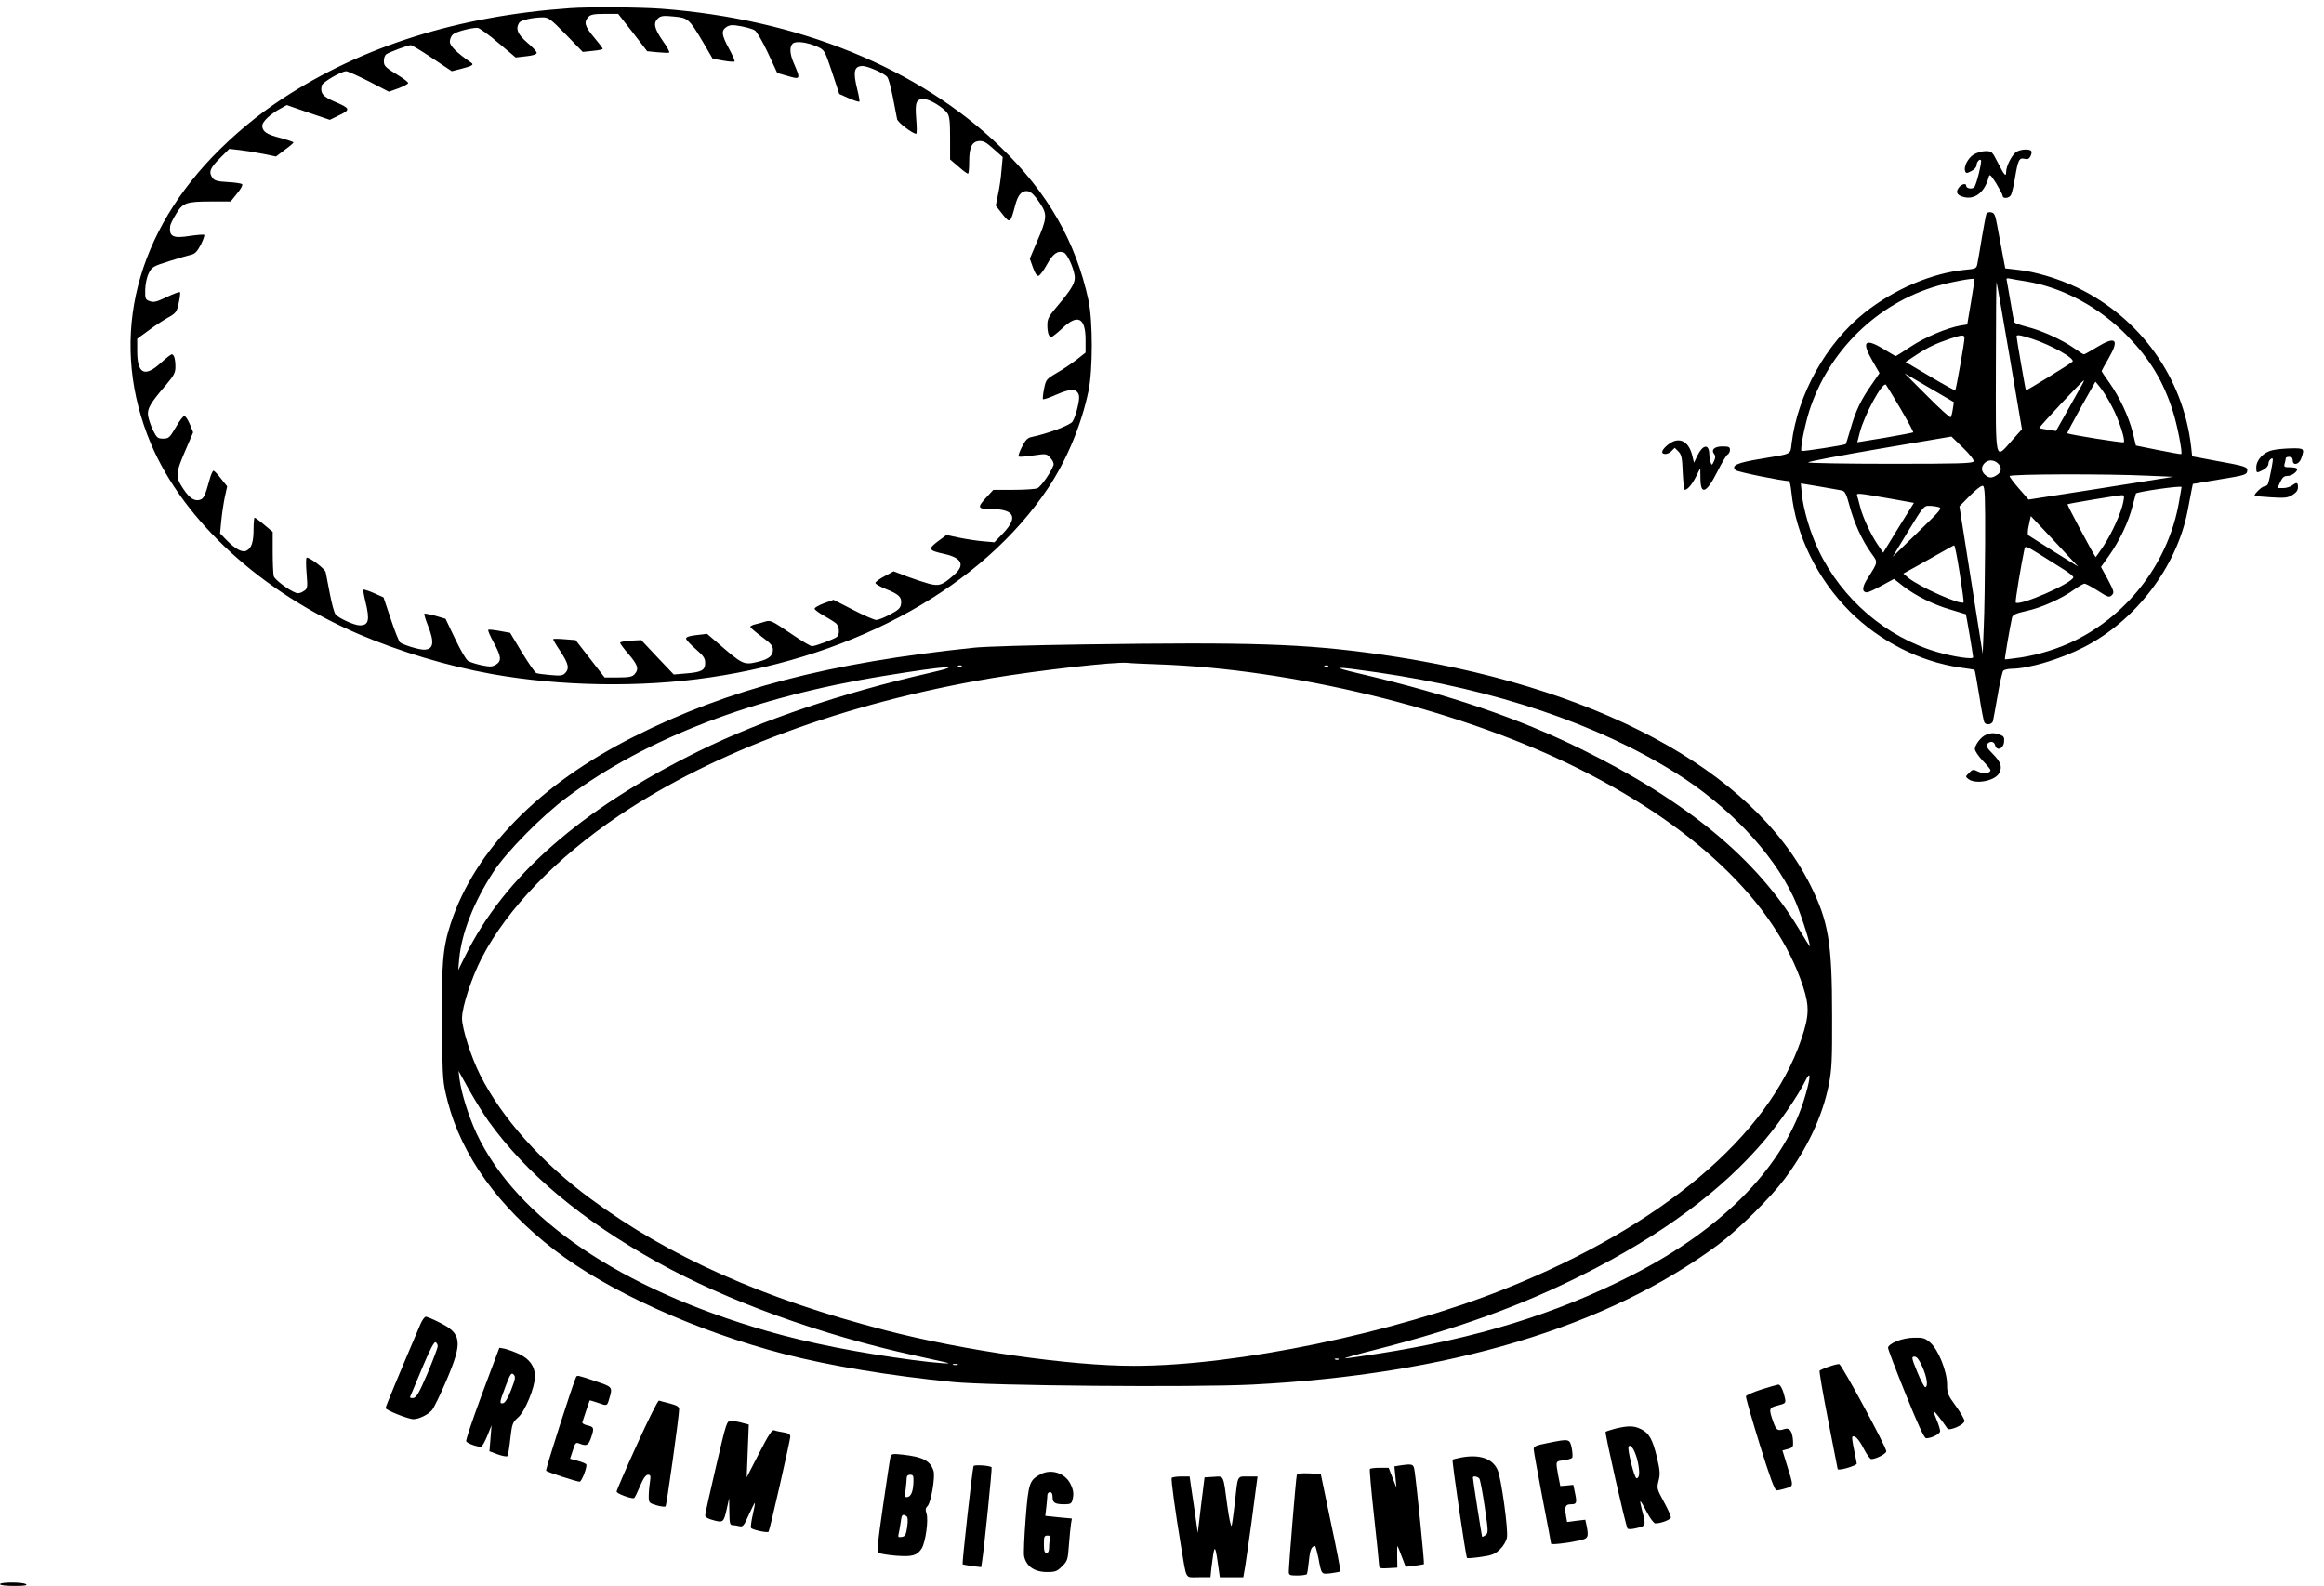 <?xml version="1.0" standalone="no"?>
<!DOCTYPE svg PUBLIC "-//W3C//DTD SVG 20010904//EN"
 "http://www.w3.org/TR/2001/REC-SVG-20010904/DTD/svg10.dtd">
<svg version="1.0" xmlns="http://www.w3.org/2000/svg"
 width="1338pt" height="913pt" viewBox="0 0 1338 913"
 preserveAspectRatio="xMidYMid meet">
<g transform="translate(0,913) scale(0.1,-0.1)"
fill="#000000" stroke="none">
<path d="M3280 9083 c-641 -45 -1194 -219 -1654 -521 -146 -96 -278 -206 -402
-334 -465 -485 -594 -1085 -355 -1653 188 -444 638 -856 1195 -1095 239 -102
510 -184 766 -230 396 -71 857 -79 1256 -20 854 125 1573 528 1948 1090 108
162 192 364 233 560 25 120 25 402 0 520 -73 339 -234 620 -508 885 -470 454
-1164 736 -1954 795 -128 9 -415 11 -525 3z m363 -140 l83 -108 60 -6 c32 -3
62 -4 67 -2 4 3 -13 34 -38 69 -49 71 -55 102 -26 129 17 14 31 16 90 10 83
-8 88 -12 171 -152 l53 -91 61 -11 c33 -6 62 -8 65 -5 3 3 -11 36 -32 74 -43
79 -46 104 -14 125 20 12 34 13 83 4 32 -6 68 -16 80 -24 11 -7 45 -65 75
-129 l54 -116 52 -15 c84 -25 84 -24 42 74 -23 53 -24 94 -4 111 19 15 82 7
141 -19 41 -19 42 -20 84 -145 l42 -127 56 -25 c30 -13 57 -22 60 -19 2 2 -3
33 -12 69 -26 104 -19 136 31 136 29 0 124 -42 141 -63 8 -9 22 -62 33 -119
11 -57 22 -113 24 -124 4 -19 89 -84 110 -84 4 0 4 38 0 85 -8 96 0 115 44
115 32 0 111 -48 135 -81 13 -19 16 -49 16 -145 l0 -122 48 -41 c26 -23 50
-41 55 -41 4 0 7 30 7 68 0 84 15 116 56 120 25 2 41 -6 84 -45 l53 -47 -7
-76 c-3 -41 -12 -104 -20 -139 l-13 -65 38 -48 c44 -56 46 -54 73 47 15 59 35
85 66 85 23 0 43 -18 80 -74 40 -60 38 -84 -20 -218 l-41 -97 18 -51 c11 -32
23 -50 32 -48 8 2 30 31 49 66 34 62 62 82 97 68 19 -7 54 -82 62 -132 6 -39
-13 -74 -102 -179 -46 -54 -55 -71 -55 -104 0 -46 8 -71 23 -71 5 0 34 23 63
50 89 85 134 62 134 -67 l0 -73 -52 -41 c-29 -22 -80 -57 -114 -76 -60 -35
-62 -38 -73 -91 -6 -31 -9 -58 -6 -60 3 -3 39 9 81 28 80 35 116 33 126 -7 6
-24 -18 -120 -37 -150 -14 -21 -139 -68 -233 -88 -26 -5 -37 -16 -58 -57 -14
-27 -23 -53 -19 -56 3 -3 40 -1 83 6 77 11 77 11 100 -15 14 -15 21 -32 17
-42 -17 -45 -73 -124 -93 -132 -13 -5 -75 -9 -138 -9 l-115 0 -39 -42 c-55
-59 -52 -68 19 -68 140 0 165 -45 79 -137 l-53 -55 -67 6 c-37 3 -99 13 -138
21 l-71 15 -50 -37 c-58 -44 -54 -52 38 -72 103 -23 121 -65 53 -123 -66 -58
-83 -63 -140 -49 -26 7 -84 26 -127 42 l-78 30 -52 -28 c-29 -15 -53 -33 -53
-39 0 -6 26 -21 58 -34 77 -31 94 -47 90 -84 -3 -26 -12 -36 -63 -63 -33 -18
-69 -32 -80 -32 -11 0 -71 26 -133 58 l-113 58 -55 -20 c-30 -11 -54 -25 -54
-31 0 -6 24 -24 53 -40 28 -16 60 -36 70 -44 20 -17 23 -65 5 -79 -17 -13
-124 -53 -143 -53 -8 0 -58 29 -110 65 -127 86 -128 86 -162 76 -15 -5 -40
-12 -55 -15 -16 -4 -28 -10 -28 -15 0 -4 29 -29 65 -56 52 -38 65 -53 65 -75
0 -35 -23 -54 -82 -69 -87 -21 -89 -20 -241 112 l-56 48 -60 -7 c-40 -4 -61
-11 -61 -20 0 -7 25 -34 55 -60 46 -40 55 -53 55 -81 0 -41 -20 -53 -111 -60
l-70 -6 -94 99 -93 99 -61 -3 c-34 -2 -61 -8 -61 -12 0 -5 22 -35 50 -67 53
-62 60 -85 33 -115 -13 -14 -31 -18 -94 -18 l-78 0 -84 108 -83 107 -63 5
c-34 3 -64 3 -66 1 -2 -2 16 -33 41 -70 47 -71 54 -100 27 -127 -14 -14 -29
-15 -84 -10 -37 3 -74 8 -81 11 -8 3 -45 57 -83 119 l-68 113 -61 11 c-33 6
-62 9 -65 6 -3 -3 11 -36 32 -74 43 -80 46 -104 13 -126 -22 -13 -33 -14 -83
-4 -32 7 -67 18 -78 25 -12 7 -45 65 -75 128 l-55 115 -58 17 c-33 9 -61 14
-64 12 -2 -3 7 -34 21 -69 39 -98 32 -138 -24 -138 -29 0 -118 27 -137 42 -6
5 -31 66 -53 134 l-42 125 -56 25 c-30 13 -57 22 -60 19 -2 -2 3 -33 12 -69
26 -106 19 -136 -33 -136 -31 0 -121 41 -139 63 -8 9 -22 62 -33 119 -11 57
-22 113 -24 124 -4 19 -89 84 -109 84 -5 0 -5 -40 -1 -89 7 -87 6 -90 -18
-105 -14 -10 -32 -14 -43 -9 -42 15 -122 76 -128 96 -3 12 -6 74 -6 139 l0
116 -49 41 c-27 23 -52 41 -55 41 -3 0 -6 -29 -6 -64 0 -76 -11 -111 -40 -126
-25 -13 -65 8 -119 64 l-34 35 7 73 c4 40 13 101 20 135 l14 63 -36 45 c-19
25 -38 45 -43 45 -5 0 -16 -26 -24 -57 -22 -80 -32 -103 -50 -109 -32 -13 -64
7 -100 62 -46 69 -45 89 15 227 l42 98 -19 47 c-11 26 -25 47 -32 47 -6 0 -29
-29 -49 -65 -35 -60 -41 -65 -73 -65 -31 0 -36 5 -57 46 -13 26 -25 63 -29 83
-7 42 10 72 101 178 48 57 56 72 56 106 0 45 -8 72 -21 72 -5 0 -34 -22 -64
-50 -92 -84 -135 -62 -135 67 l0 73 63 46 c34 26 85 59 113 75 48 27 52 33 63
85 7 30 10 58 7 62 -4 3 -38 -10 -76 -28 -58 -28 -75 -32 -97 -24 -26 9 -28
13 -27 66 1 32 9 72 20 94 18 37 24 41 119 71 55 17 112 34 127 37 21 5 34 19
54 57 14 28 23 54 20 57 -4 3 -40 0 -82 -6 -99 -16 -122 -4 -114 58 1 8 15 38
33 67 39 66 59 73 202 73 l113 0 37 46 c21 25 34 49 29 54 -5 4 -42 10 -83 12
-57 3 -76 8 -87 23 -24 33 -16 56 41 113 l55 55 62 -7 c35 -4 95 -14 135 -22
l72 -15 50 38 c28 20 51 40 51 43 0 3 -33 14 -72 25 -82 20 -108 38 -108 71 0
24 47 68 107 100 l34 19 124 -43 124 -42 55 27 c66 32 63 39 -30 79 -65 28
-81 47 -72 91 3 19 111 82 141 83 9 0 69 -27 132 -59 l114 -59 56 20 c30 12
55 25 55 30 0 4 -21 22 -47 38 -85 52 -93 59 -93 89 0 16 6 33 13 38 16 12
125 53 142 53 7 0 63 -34 124 -75 l112 -75 55 14 c61 16 74 23 58 34 -84 58
-124 97 -124 122 0 15 8 34 18 42 16 15 103 38 141 38 9 0 63 -38 119 -86
l101 -85 61 7 c39 4 60 11 60 20 0 7 -25 34 -55 59 -55 48 -68 79 -46 114 9
15 75 30 134 31 35 0 45 -7 135 -99 l97 -100 58 6 c31 3 57 8 57 12 0 4 -22
33 -50 66 -53 63 -60 87 -33 117 13 14 31 18 94 18 l78 0 84 -107z"/>
<path d="M11613 8258 c-26 -12 -63 -83 -63 -118 0 -32 -11 -19 -50 58 -30 59
-33 62 -68 62 -20 0 -51 -9 -68 -19 -33 -20 -60 -71 -50 -96 5 -14 9 -14 36 0
17 9 30 23 30 35 0 17 17 37 25 28 7 -7 -26 -144 -39 -156 -13 -13 -46 -7 -46
9 0 17 -29 9 -44 -13 -19 -27 -7 -45 39 -54 60 -11 113 34 134 115 6 21 10 18
44 -35 20 -33 37 -65 37 -71 0 -19 38 -15 48 5 5 9 15 51 22 92 18 109 25 123
55 116 18 -5 27 -1 35 14 6 11 8 25 5 30 -8 13 -54 12 -82 -2z"/>
<path d="M11436 7898 c-3 -7 -14 -69 -26 -138 -11 -69 -23 -137 -26 -151 -5
-24 -10 -27 -68 -32 -191 -18 -410 -111 -582 -248 -220 -175 -384 -469 -419
-751 -8 -66 7 -59 -175 -89 -140 -23 -175 -39 -147 -66 10 -10 266 -62 308
-63 3 0 9 -29 13 -65 25 -246 149 -498 336 -685 172 -172 405 -290 635 -323
44 -6 81 -12 83 -13 2 -1 14 -67 27 -147 12 -80 26 -151 30 -156 10 -17 43
-13 49 7 2 9 15 76 27 147 12 72 27 136 32 143 5 6 28 12 51 12 97 1 275 54
411 123 300 152 538 464 600 787 9 47 19 101 23 120 l7 34 155 26 c143 23 155
27 158 47 4 26 -7 29 -195 63 l-122 23 -6 56 c-46 397 -292 741 -657 916 -107
51 -242 92 -343 102 l-70 8 -17 90 c-9 50 -23 122 -30 160 -11 60 -16 70 -36
73 -12 2 -24 -3 -26 -10z m-88 -506 l-22 -130 -38 -6 c-75 -12 -209 -69 -288
-122 -45 -30 -83 -54 -85 -54 -3 0 -34 18 -71 41 -108 65 -128 43 -64 -68 l41
-71 -44 -64 c-62 -88 -93 -152 -122 -254 -14 -48 -27 -89 -28 -90 -6 -7 -250
-44 -255 -40 -9 9 17 141 44 228 110 347 393 624 741 723 75 22 202 45 211 39
1 0 -8 -60 -20 -132z m317 118 c210 -34 426 -150 587 -318 128 -133 203 -258
257 -427 26 -80 58 -243 49 -249 -2 -2 -61 9 -132 23 l-129 26 -18 75 c-24 93
-76 204 -134 286 -25 34 -45 65 -45 67 0 3 18 37 41 76 63 109 40 129 -71 61
-36 -22 -68 -40 -72 -40 -5 0 -30 16 -56 35 -67 47 -183 101 -267 122 -38 10
-73 22 -76 26 -4 5 -14 57 -23 115 -10 59 -20 115 -22 125 -5 14 -1 17 18 13
13 -3 55 -10 93 -16z m-95 -433 l71 -418 -57 -64 c-100 -113 -94 -140 -93 428
0 270 2 488 4 482 2 -5 36 -198 75 -428z m-260 105 c0 -23 -48 -294 -53 -299
-2 -2 -68 34 -145 80 l-141 83 62 41 c67 44 112 65 197 94 70 23 80 23 80 1z
m391 -3 c112 -37 248 -114 231 -131 -13 -13 -265 -168 -268 -165 -3 3 -54 299
-54 311 0 11 25 7 91 -15z m-458 -404 c-3 -22 -9 -43 -12 -47 -4 -4 -65 51
-136 123 l-130 130 142 -83 142 -83 -6 -40z m734 123 c-13 -24 -50 -89 -82
-146 l-58 -103 -46 7 c-25 4 -48 8 -50 10 -4 4 249 274 256 274 3 0 -6 -19
-20 -42z m182 -108 c41 -77 79 -195 68 -206 -5 -5 -315 44 -325 52 -2 1 34 69
79 150 l83 147 28 -34 c15 -18 46 -67 67 -109z m-1217 -13 c42 -72 75 -133 73
-136 -3 -2 -76 -16 -163 -31 l-159 -26 14 55 c27 104 132 296 151 276 3 -3 41
-65 84 -138z m421 -303 c-4 -12 -89 -14 -479 -14 -261 0 -474 4 -474 8 0 5
186 40 413 79 l412 70 67 -65 c39 -38 64 -70 61 -78z m139 -11 c24 -22 23 -49
-4 -67 -29 -20 -47 -20 -70 1 -22 20 -23 46 -2 67 20 21 53 20 76 -1z m871
-72 l139 -6 -416 -66 -417 -65 -54 62 c-30 34 -55 67 -55 73 0 12 553 14 803
2z m-1767 -85 c17 -5 25 -23 43 -90 26 -97 72 -198 124 -270 40 -55 41 -48
-19 -143 -34 -52 -36 -83 -5 -83 9 0 47 18 85 39 l70 38 55 -43 c73 -56 177
-107 276 -135 44 -13 81 -24 83 -25 2 -1 41 -231 42 -248 0 -14 -113 3 -206
30 -294 85 -550 305 -684 586 -47 98 -87 233 -96 322 l-6 63 108 -18 c60 -10
118 -21 130 -23z m823 -310 c-1 -182 -4 -398 -8 -481 l-6 -149 -67 424 -67
425 61 62 c35 35 66 59 74 56 12 -4 14 -65 13 -337z m1131 330 c0 -2 -7 -41
-15 -87 -59 -338 -282 -637 -592 -793 -98 -49 -210 -84 -318 -101 -49 -7 -91
-12 -92 -11 -3 2 31 198 41 241 4 16 22 24 84 38 87 19 202 71 274 123 27 19
53 34 59 34 7 0 41 -18 77 -41 59 -38 66 -40 81 -25 14 15 12 22 -23 89 l-40
73 47 66 c59 83 112 194 134 283 10 39 19 72 20 74 7 10 263 47 263 37z
m-1663 -69 l122 -22 -89 -143 -88 -144 -32 47 c-38 56 -84 153 -100 215 -6 25
-14 53 -17 63 -6 21 -9 21 204 -16z m1328 -14 c-11 -61 -64 -179 -113 -254
-25 -38 -47 -68 -47 -66 -17 23 -165 301 -162 304 5 4 278 50 311 52 16 1 17
-4 11 -36z m-1065 -32 c24 -6 16 -15 -119 -146 l-144 -140 89 147 c84 138 91
147 119 146 17 0 41 -3 55 -7z m750 -285 l55 -58 -140 87 c-77 48 -143 91
-148 94 -4 4 -3 31 4 59 l11 51 82 -87 c45 -48 106 -113 136 -146z m-627 -98
c14 -89 24 -164 22 -166 -16 -17 -254 89 -319 142 l-28 24 103 57 c57 32 122
68 144 81 22 13 43 24 46 24 4 0 18 -73 32 -162z m595 26 c34 -21 61 -43 59
-48 -12 -37 -310 -166 -332 -145 -4 5 32 224 50 306 5 22 8 21 83 -25 42 -27
105 -66 140 -88z"/>
<path d="M9626 6585 c-28 -15 -55 -42 -56 -56 -1 -18 33 -16 51 2 l21 21 21
-21 c18 -18 22 -36 25 -121 3 -55 7 -100 11 -100 16 0 41 28 65 75 l25 50 1
-57 c0 -101 34 -89 97 36 25 50 52 95 59 99 8 4 14 17 14 27 0 17 -7 20 -44
20 -46 0 -67 -20 -46 -45 7 -9 7 -21 -2 -40 -11 -24 -13 -25 -19 -8 -4 10 -8
32 -8 50 -2 59 -37 54 -68 -9 l-20 -42 -11 45 c-18 71 -64 101 -116 74z"/>
<path d="M13083 6538 c-51 -11 -93 -56 -93 -99 0 -34 1 -34 40 -14 18 9 30 24
30 35 0 17 17 37 25 29 4 -6 -21 -134 -29 -148 -4 -6 -13 -11 -20 -11 -13 0
-62 -47 -55 -54 2 -2 45 -6 95 -9 78 -5 96 -3 123 14 21 13 31 26 31 44 0 29
-7 30 -34 10 -11 -8 -34 -15 -52 -15 l-32 0 16 35 c13 27 22 35 43 35 26 0 64
31 52 43 -3 4 -22 7 -41 7 -31 0 -34 2 -28 23 3 12 6 25 6 30 0 4 9 7 20 7 13
0 20 -7 20 -20 0 -33 36 -25 49 11 20 57 17 59 -56 58 -38 -1 -87 -5 -110 -11z"/>
<path d="M6235 5420 c-286 -4 -569 -12 -630 -19 -835 -87 -1412 -238 -1954
-511 -547 -275 -917 -653 -1056 -1076 -46 -139 -54 -237 -50 -589 3 -318 3
-321 33 -438 80 -309 293 -606 613 -852 307 -237 818 -469 1324 -600 263 -68
608 -125 970 -161 220 -22 1382 -32 1725 -15 1131 58 2039 330 2679 803 115
85 306 274 384 379 133 178 219 361 256 544 17 87 20 138 19 400 0 417 -21
542 -125 749 -333 667 -1248 1156 -2488 1330 -428 60 -729 70 -1700 56z m440
-115 c760 -27 1691 -252 2350 -569 719 -346 1196 -798 1356 -1286 37 -114 35
-169 -10 -302 -190 -560 -807 -1079 -1709 -1439 -633 -253 -1544 -442 -2132
-442 -362 -1 -984 88 -1430 204 -708 183 -1247 424 -1700 758 -281 207 -511
465 -636 713 -52 103 -104 267 -104 326 0 66 56 237 115 350 146 281 431 576
789 817 550 370 1303 648 2140 790 274 46 717 96 786 89 14 -2 97 -6 185 -9z
m-1138 -11 c-3 -3 -12 -4 -19 -1 -8 3 -5 6 6 6 11 1 17 -2 13 -5z m2110 0 c-3
-3 -12 -4 -19 -1 -8 3 -5 6 6 6 11 1 17 -2 13 -5z m-2299 -39 c-499 -114 -963
-271 -1323 -448 -679 -335 -1121 -722 -1347 -1181 l-40 -81 6 67 c14 148 85
328 197 499 75 115 279 322 422 428 460 343 1077 579 1827 700 368 60 479 66
258 16z m2582 4 c678 -98 1268 -297 1718 -579 302 -189 555 -456 677 -713 34
-71 95 -255 95 -286 0 -2 -28 43 -63 101 -243 404 -645 736 -1256 1037 -358
176 -750 310 -1269 432 -184 43 -156 45 98 8z m-5117 -2584 c219 -304 536
-568 971 -811 401 -223 941 -419 1485 -538 86 -19 165 -37 176 -39 54 -12 -46
-5 -186 13 -321 43 -597 97 -838 166 -847 243 -1446 649 -1677 1138 -45 97
-87 229 -98 311 l-6 50 61 -110 c34 -60 84 -141 112 -180z m7582 152 c-114
-401 -468 -768 -1001 -1039 -435 -222 -896 -364 -1465 -452 -91 -14 -174 -26
-185 -26 -10 1 76 25 191 54 458 117 819 248 1173 425 459 230 808 488 1055
781 86 102 190 255 229 334 33 69 35 33 3 -77z m-2688 -1523 c-3 -3 -12 -4
-19 -1 -8 3 -5 6 6 6 11 1 17 -2 13 -5z m-2194 -31 c-7 -2 -19 -2 -25 0 -7 3
-2 5 12 5 14 0 19 -2 13 -5z"/>
<path d="M11434 4900 c-28 -11 -64 -58 -64 -82 0 -10 20 -41 45 -67 25 -26 45
-51 45 -54 0 -19 -38 -24 -69 -10 -31 15 -33 15 -54 -6 -22 -22 -22 -22 -3
-37 43 -31 152 -9 176 35 19 36 10 63 -35 109 -35 35 -42 48 -34 59 17 19 40
16 46 -8 9 -34 47 -21 51 19 3 27 -1 34 -23 42 -31 12 -52 12 -81 0z"/>
<path d="M2421 1508 c-123 -288 -201 -476 -201 -484 0 -12 131 -64 160 -64 31
0 83 25 106 51 12 13 50 92 85 174 94 221 88 268 -42 332 -35 18 -70 32 -77
33 -7 0 -21 -19 -31 -42z m99 -128 c0 -10 -27 -80 -59 -157 -48 -112 -64 -139
-81 -141 -12 -2 -21 1 -19 6 2 6 33 80 69 165 43 103 69 153 77 150 7 -3 13
-13 13 -23z"/>
<path d="M10918 1408 c-29 -12 -48 -27 -48 -37 0 -9 46 -130 102 -268 69 -172
107 -253 117 -253 32 0 81 25 81 41 0 10 -9 39 -20 65 -11 26 -19 48 -17 50 3
3 47 -53 79 -100 11 -16 98 22 98 44 0 9 -22 48 -50 86 -46 63 -50 73 -50 124
0 75 -50 199 -96 240 -30 26 -42 30 -92 29 -34 0 -76 -9 -104 -21z m149 -145
c27 -61 35 -114 18 -119 -5 -2 -26 37 -46 86 -34 83 -35 90 -17 90 14 0 26
-16 45 -57z"/>
<path d="M2776 1107 c-54 -146 -96 -269 -92 -275 8 -13 72 -35 87 -30 6 2 22
31 35 63 l24 60 -6 -75 -6 -75 48 -18 c26 -9 51 -14 55 -10 4 5 12 50 17 100
10 87 13 95 45 123 40 35 97 173 97 236 0 58 -31 101 -93 130 -29 13 -66 26
-83 30 l-29 5 -99 -264z m167 22 c-18 -47 -35 -75 -46 -77 -23 -5 -22 3 14 98
27 71 33 80 46 67 12 -12 11 -24 -14 -88z"/>
<path d="M10528 1262 c-26 -9 -49 -20 -52 -23 -3 -3 19 -131 49 -285 30 -153
55 -280 55 -281 0 -13 110 19 110 31 0 3 -7 37 -15 77 -9 40 -13 74 -11 77 13
13 38 -13 66 -68 17 -33 36 -60 44 -60 27 0 86 31 86 45 0 25 -257 500 -271
502 -8 1 -35 -6 -61 -15z"/>
<path d="M3317 1203 c-15 -27 -178 -535 -173 -540 7 -8 177 -63 193 -63 12 0
46 88 38 100 -2 4 -24 13 -49 20 l-44 12 16 48 c14 45 17 48 39 39 41 -16 51
-10 67 37 18 54 16 60 -25 69 -17 4 -29 12 -26 18 2 7 12 37 22 67 10 30 19
56 20 58 1 1 21 -5 45 -13 57 -20 55 -21 68 24 20 66 19 67 -81 100 -100 34
-104 35 -110 24z"/>
<path d="M10141 1131 c-47 -15 -87 -33 -89 -39 -2 -7 34 -131 79 -277 58 -188
87 -265 97 -265 8 0 32 5 54 12 46 13 45 9 4 140 l-24 78 31 8 c29 8 32 12 30
46 -3 54 -19 78 -46 70 -43 -14 -50 -9 -68 41 -27 76 -25 81 27 94 43 11 46
14 41 39 -10 48 -26 82 -39 81 -7 -1 -51 -13 -97 -28z"/>
<path d="M3667 813 c-65 -142 -117 -263 -117 -270 0 -12 89 -44 101 -37 4 2
19 33 34 69 19 45 33 65 46 65 15 0 16 -6 11 -42 -4 -24 -7 -60 -7 -82 0 -37
2 -39 45 -52 25 -7 48 -10 52 -6 6 7 78 518 78 559 0 15 -12 22 -52 33 -29 7
-58 15 -64 17 -6 2 -63 -112 -127 -254z"/>
<path d="M4122 686 c-34 -145 -62 -271 -62 -280 0 -9 15 -19 38 -25 65 -19 68
-17 85 57 l15 67 1 -77 c1 -67 3 -78 19 -78 9 0 27 -3 39 -6 20 -5 26 2 54 65
18 39 33 70 35 68 2 -1 -4 -32 -12 -67 -8 -35 -13 -69 -10 -76 4 -10 93 -30
101 -22 6 5 125 528 125 547 0 14 -10 20 -39 25 -22 3 -46 9 -55 12 -11 4 -32
-27 -86 -133 l-71 -138 6 152 6 152 -38 10 c-21 6 -50 11 -64 11 -25 0 -26 -3
-87 -264z"/>
<path d="M9302 906 c-29 -8 -55 -16 -58 -19 -6 -5 115 -539 126 -556 3 -6 25
-5 53 2 53 12 54 15 32 97 -8 30 -13 56 -11 57 2 2 19 -26 37 -62 19 -36 41
-65 49 -65 34 0 90 22 90 35 0 7 -18 48 -41 90 -40 73 -41 78 -30 121 10 37 8
59 -9 132 -25 105 -46 143 -93 165 -41 20 -72 20 -145 3z m128 -195 c12 -59 9
-91 -8 -91 -13 0 -54 168 -46 182 13 20 40 -27 54 -91z"/>
<path d="M8908 822 c-66 -13 -78 -19 -78 -35 0 -11 23 -136 50 -279 28 -142
50 -262 50 -265 0 -7 91 3 160 18 54 12 58 18 44 88 l-7 32 -52 -6 -53 -7 -7
41 c-8 48 -2 61 30 61 32 0 35 8 23 64 l-10 48 -38 -4 -37 -3 -12 61 c-15 84
-16 81 30 87 23 3 45 9 50 14 4 4 3 29 -2 56 -12 55 -13 55 -141 29z"/>
<path d="M5127 744 c-3 -11 -22 -137 -43 -282 -32 -221 -36 -265 -24 -272 8
-5 52 -12 98 -16 93 -7 121 0 148 41 22 34 41 166 28 202 -7 22 -6 31 7 44 19
19 44 166 34 200 -18 59 -61 82 -181 95 -55 6 -62 4 -67 -12z m132 -141 c-1
-57 -13 -87 -33 -91 -17 -4 -18 1 -12 43 3 26 6 56 6 66 0 12 7 19 20 19 17 0
20 -6 19 -37z m-41 -201 c9 -6 10 -23 5 -63 -7 -46 -12 -54 -32 -57 -18 -3
-22 0 -18 15 3 10 8 39 12 66 6 48 10 53 33 39z"/>
<path d="M8417 740 c-27 -5 -51 -11 -54 -13 -5 -6 76 -559 83 -566 3 -3 39 0
80 6 65 9 81 16 110 44 20 19 36 47 40 68 8 43 -33 344 -54 389 -29 65 -102
90 -205 72z m100 -122 c5 -7 19 -80 31 -163 21 -141 21 -151 5 -162 -9 -7 -18
-11 -20 -10 -2 3 -53 327 -53 341 0 11 28 6 37 -6z"/>
<path d="M5605 690 c-6 -10 -67 -561 -63 -566 2 -1 27 -6 55 -10 l52 -6 5 33
c12 73 59 539 55 542 -10 10 -99 16 -104 7z"/>
<path d="M8057 693 l-29 -5 6 -61 6 -62 -23 58 -22 57 -52 0 c-28 0 -54 -3
-56 -7 -3 -5 8 -127 24 -273 16 -146 29 -273 29 -283 0 -15 8 -18 53 -15 l52
3 -1 63 c0 34 0 62 1 62 2 0 13 -27 25 -60 l23 -60 51 6 c28 4 52 8 54 9 4 3
-43 469 -54 538 -6 40 -11 41 -87 30z"/>
<path d="M5991 643 c-64 -34 -70 -49 -86 -256 -8 -103 -12 -200 -9 -215 12
-59 59 -92 132 -92 48 0 58 4 87 33 31 31 33 38 39 122 4 50 9 104 12 122 l5
31 -77 7 -76 8 6 51 c3 28 6 59 6 69 0 9 7 17 15 17 10 0 15 -10 15 -29 0 -33
14 -41 70 -41 31 0 39 4 44 23 9 35 7 57 -10 92 -30 64 -111 91 -173 58z m55
-369 c-3 -9 -6 -31 -6 -50 0 -24 -5 -34 -15 -34 -11 0 -15 12 -15 50 0 44 2
50 21 50 15 0 19 -4 15 -16z"/>
<path d="M7466 638 c-5 -15 -46 -521 -46 -555 0 -21 5 -23 49 -23 28 0 52 4
55 8 3 5 8 40 12 78 6 61 15 83 35 84 3 0 11 -30 19 -67 19 -100 16 -96 73
-90 27 4 52 8 54 11 2 2 -22 129 -55 282 l-58 279 -67 3 c-49 2 -68 -1 -71
-10z"/>
<path d="M6746 622 c-5 -9 19 -184 54 -397 33 -196 21 -175 100 -175 l69 0 6
58 c16 130 20 135 35 34 l13 -92 67 0 68 0 11 63 c5 34 22 148 36 252 14 105
27 207 30 228 l5 37 -55 0 c-64 0 -58 12 -76 -155 -7 -60 -15 -118 -18 -128
-4 -10 -15 42 -25 115 -24 182 -18 170 -79 166 l-52 -3 -20 -160 -19 -160 -17
120 c-10 66 -20 139 -24 163 l-6 42 -49 0 c-27 0 -51 -4 -54 -8z"/>
<path d="M0 10 c0 -6 34 -10 83 -10 56 0 77 3 67 10 -20 13 -150 13 -150 0z"/>
</g>
</svg>
